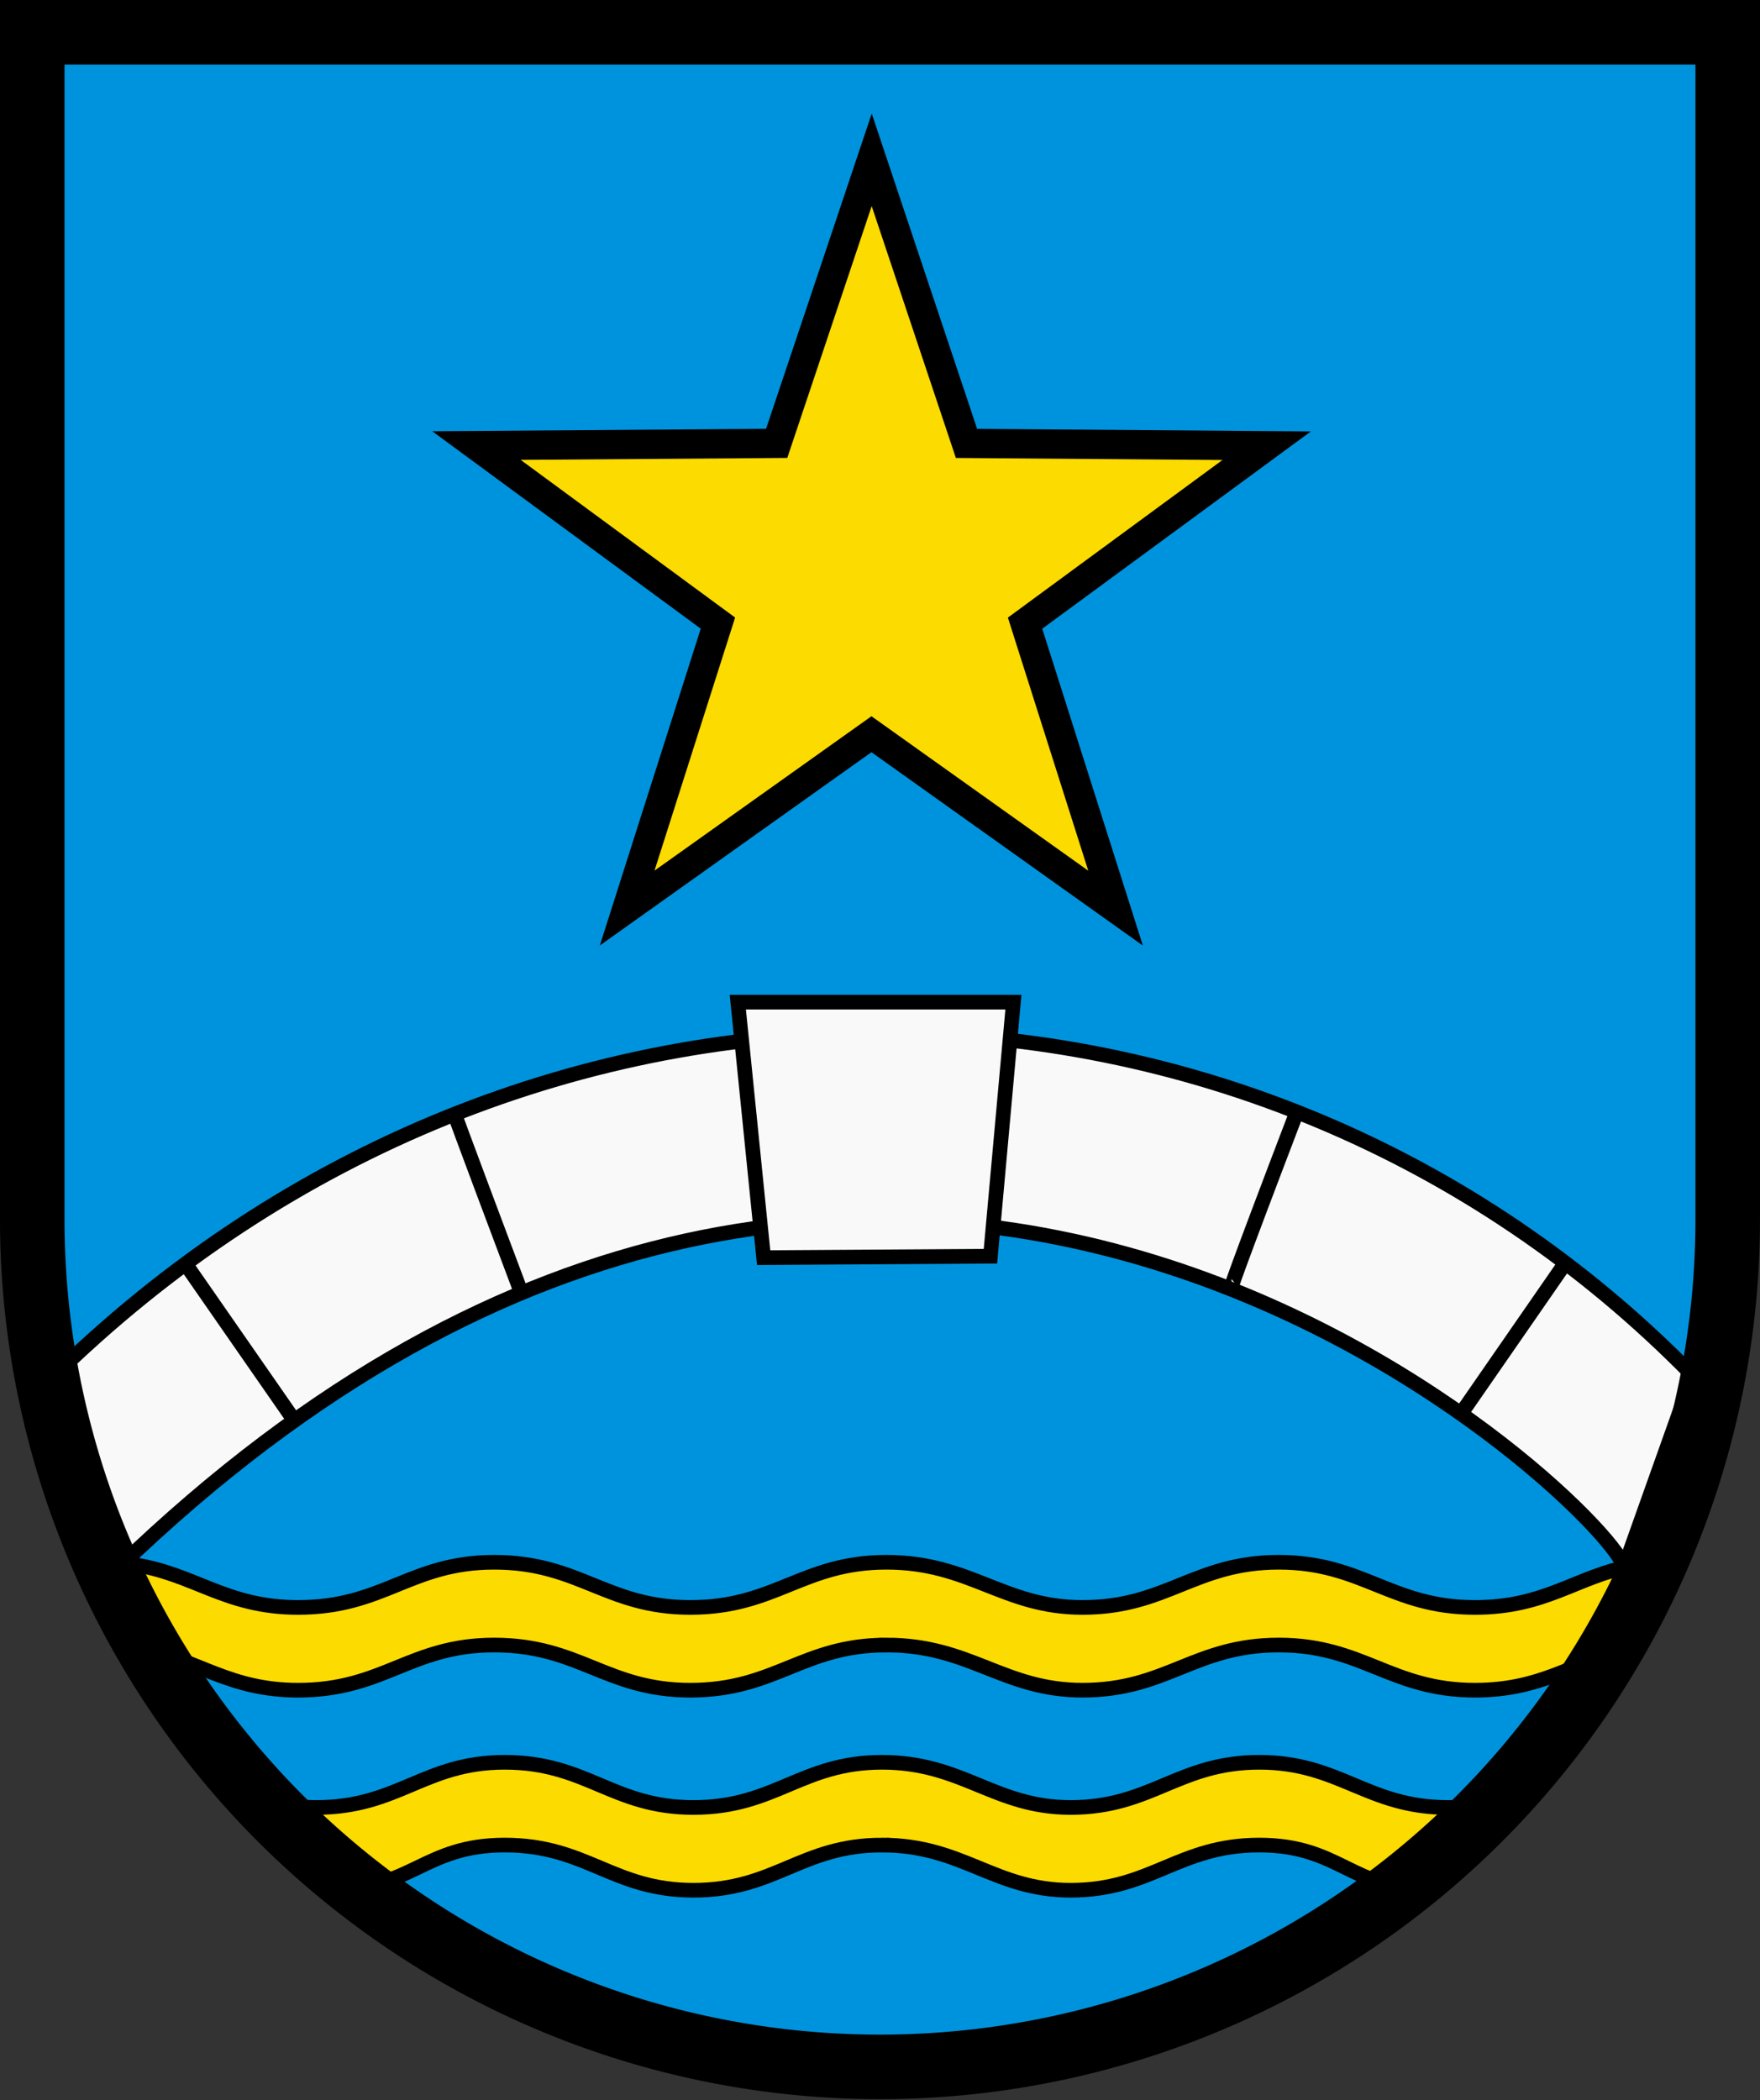 <?xml version="1.0" encoding="UTF-8" standalone="no"?>
<svg
   xmlns:dc="http://purl.org/dc/elements/1.1/"
   xmlns:cc="http://creativecommons.org/ns#"
   xmlns:rdf="http://www.w3.org/1999/02/22-rdf-syntax-ns#"
   xmlns:svg="http://www.w3.org/2000/svg"
   xmlns="http://www.w3.org/2000/svg"
   xmlns:sodipodi="http://sodipodi.sourceforge.net/DTD/sodipodi-0.dtd"
   xmlns:inkscape="http://www.inkscape.org/namespaces/inkscape"
   width="600"
   height="716"
   version="1.1"
   id="svg6"
   sodipodi:docname="CHE Reutigen COA.svg"
   inkscape:version="0.92.3 (2405546, 2018-03-11)">
  <rect width="100%" height="100%" fill="#333333" stroke="none"/>
  <defs
     id="defs10">
    <inkscape:path-effect
       effect="spiro"
       id="path-effect870"
       is_visible="true" />
    <inkscape:path-effect
       effect="spiro"
       id="path-effect845"
       is_visible="true" />
    <inkscape:path-effect
       effect="bspline"
       id="path-effect841"
       is_visible="true"
       weight="33.333"
       steps="2"
       helper_size="0"
       apply_no_weight="true"
       apply_with_weight="true"
       only_selected="false" />
    <inkscape:path-effect
       effect="bspline"
       id="path-effect837"
       is_visible="true"
       weight="33.333"
       steps="2"
       helper_size="0"
       apply_no_weight="true"
       apply_with_weight="true"
       only_selected="false" />
  </defs>
  <sodipodi:namedview
     pagecolor="#ffffff"
     bordercolor="#666666"
     borderopacity="1"
     objecttolerance="10"
     gridtolerance="10"
     guidetolerance="10"
     inkscape:pageopacity="0"
     inkscape:pageshadow="2"
     inkscape:window-width="1920"
     inkscape:window-height="1017"
     id="namedview8"
     showgrid="false"
     inkscape:zoom="0.72249821"
     inkscape:cx="412.3203"
     inkscape:cy="115.86925"
     inkscape:window-x="-8"
     inkscape:window-y="-8"
     inkscape:window-maximized="1"
     inkscape:current-layer="svg6" />
  <path
     d="m10.995 10.998v404.62a289 289.01 0 0 0 578 0v-404.62z"
     fill="#0093dd"
     stroke="#000"
     stroke-width="22"
     id="path2"
     style="stroke:none" />
  <path
     sodipodi:type="star"
     style="opacity:1;fill:#fcdb00;fill-opacity:1;fill-rule:evenodd;stroke:#000000;stroke-width:13.824;stroke-linecap:round;stroke-linejoin:miter;stroke-miterlimit:8;stroke-dasharray:none;stroke-dashoffset:0;stroke-opacity:1;paint-order:stroke fill markers"
     id="path833"
     sodipodi:sides="5"
     sodipodi:cx="239.44696"
     sodipodi:cy="107.00195"
     sodipodi:r1="195.37202"
     sodipodi:r2="75.933685"
     sodipodi:arg1="1.3275359"
     sodipodi:arg2="1.9558544"
     inkscape:flatsided="false"
     inkscape:rounded="0"
     inkscape:randomized="0"
     d="M 286.506,296.622 210.925,177.376 73.65,210.353 163.704,101.623 89.92,-18.743 221.157,33.304 312.831,-74.064 303.886,66.833 434.328,120.842 297.563,155.874 Z"
     transform="matrix(0.672,-0.271,0.272,0.669,107.096,188.803)" />
  <path
     style="fill:#f9f9f9;stroke:#000000;stroke-width:5;stroke-linecap:butt;stroke-linejoin:miter;stroke-miterlimit:4;stroke-dasharray:none;stroke-opacity:1;opacity:1"
     d="m 40.139,534.685 c 268.744,-259.826 514.225,-14.833 513.496,0 l 23.411,-65.814 C 427.319,315.69 179.559,310.204 17.182,470.255 Z"
     id="path847"
     inkscape:connector-curvature="0"
     sodipodi:nodetypes="ccccc" />
  <path
     style="fill:none;stroke:#000000;stroke-width:5;stroke-linecap:butt;stroke-linejoin:miter;stroke-opacity:1;stroke-miterlimit:4;stroke-dasharray:none"
     d="m 63.126,430.71 36.701,52.85"
     id="path868"
     inkscape:connector-curvature="0"
     inkscape:path-effect="#path-effect870"
     inkscape:original-d="m 63.125952,430.70984 36.701136,52.84964" />
  <path
     style="fill:none;stroke:#000000;stroke-width:5;stroke-linecap:butt;stroke-linejoin:miter;stroke-opacity:1;stroke-miterlimit:4;stroke-dasharray:none"
     d="m 177.633,440.497 c -22.999,-61.169 -22.999,-61.658 -22.999,-61.658"
     id="path872"
     inkscape:connector-curvature="0" />
  <path
     style="fill:#f9f9f9;stroke:#000000;stroke-width:5;stroke-linecap:butt;stroke-linejoin:miter;stroke-opacity:1;stroke-miterlimit:4;stroke-dasharray:none;opacity:1;fill-opacity:1"
     d="m 251.525,341.648 8.808,87.104 77.317,-0.489 7.83,-86.615 z"
     id="path874"
     inkscape:connector-curvature="0" />
  <path
     style="fill:none;stroke:#000000;stroke-width:5;stroke-linecap:butt;stroke-linejoin:miter;stroke-opacity:1;stroke-miterlimit:4;stroke-dasharray:none"
     d="m 442.371,378.35 c -22.999,60.19 -22.51,60.19 -22.51,60.19"
     id="path876"
     inkscape:connector-curvature="0" />
  <path
     style="fill:none;stroke:#000000;stroke-width:5;stroke-linecap:butt;stroke-linejoin:miter;stroke-opacity:1;stroke-miterlimit:4;stroke-dasharray:none"
     d="m 498.646,481.113 c 35.233,-50.892 35.233,-50.892 35.233,-50.892"
     id="path878"
     inkscape:connector-curvature="0" />
  <g
     style="overflow:visible"
     id="g935"
     transform="translate(-204.858,238.475)">
    <g
       id="CMYK_Wappen">
		
		
		
		<g
   id="g908">
			
			<path
   id="path902"
   d="m 507.059,322.342 c -28.655,0 -37.755,15.402 -66.864,15.402 -28.655,0 -37.779,-15.402 -66.862,-15.402 -28.655,0 -37.562,15.402 -66.864,15.402 -23.459,0 -34.114,-10.321 -52.927,-14.066 -2.044,-9.426 -3.359,-19.066 -3.894,-28.877 21.337,2.974 31.79,14.724 56.819,14.724 29.301,0 38.208,-15.402 66.864,-15.402 29.082,0 38.206,15.402 66.862,15.402 29.107,0 38.208,-15.402 66.864,-15.402 28.655,0 39.777,15.402 66.862,15.402 28.655,0 38.208,-15.402 66.864,-15.402 28.655,0 38.206,15.402 66.864,15.402 24.187,0 34.477,-10.495 53.449,-14.158 -0.571,9.899 -1.933,19.623 -4.042,29.127 -16.516,4.236 -26.994,13.248 -49.407,13.248 -28.657,0 -38.208,-15.402 -66.864,-15.402 -28.655,0 -38.208,15.402 -66.864,15.402 -27.083,0.003 -38.205,-15.401 -66.86,-15.401 z"
   style="fill:#fcdb00;fill-opacity:1;stroke:#000000;stroke-width:5;stroke-miterlimit:4;stroke-dasharray:none;stroke-opacity:1"
   inkscape:connector-curvature="0" />

			<path
   id="path904"
   d="m 505.537,390.536 c -27.56,0 -36.312,15.402 -64.309,15.402 -27.56,0 -36.336,-15.402 -64.307,-15.402 -27.56,0 -31.723,15.402 -59.905,15.402 l -39.964,-37.335 c 10.398,4.259 20.081,9.116 35.558,9.116 28.182,0 36.748,-15.402 64.309,-15.402 27.971,0 36.747,15.402 64.307,15.402 27.995,0 36.749,-15.402 64.309,-15.402 27.56,0 38.257,15.402 64.307,15.402 27.56,0 36.748,-15.402 64.309,-15.402 27.56,0 36.747,15.402 64.309,15.402 13.613,0 22.65,-3.593 31.462,-7.31 l -36.845,35.529 c -27.562,0 -31.366,-15.402 -58.926,-15.402 -27.56,0 -36.749,15.402 -64.309,15.402 -26.049,0.001 -36.745,-15.402 -64.305,-15.402 z"
   style="fill:#fcdb00;fill-opacity:1;stroke:#000000;stroke-width:5;stroke-miterlimit:4;stroke-dasharray:none;stroke-opacity:1"
   inkscape:connector-curvature="0"
   sodipodi:nodetypes="sssccsssssssccscs" />

			
		</g>

	</g>
  </g>
  <path
     inkscape:connector-curvature="0"
     style="fill:none;stroke:#000000;stroke-width:22"
     d="m 10.995,10.998 v 404.62 a 289,289.01 0 0 0 578,0 V 10.998 Z"
     id="path2-7" />
</svg>
